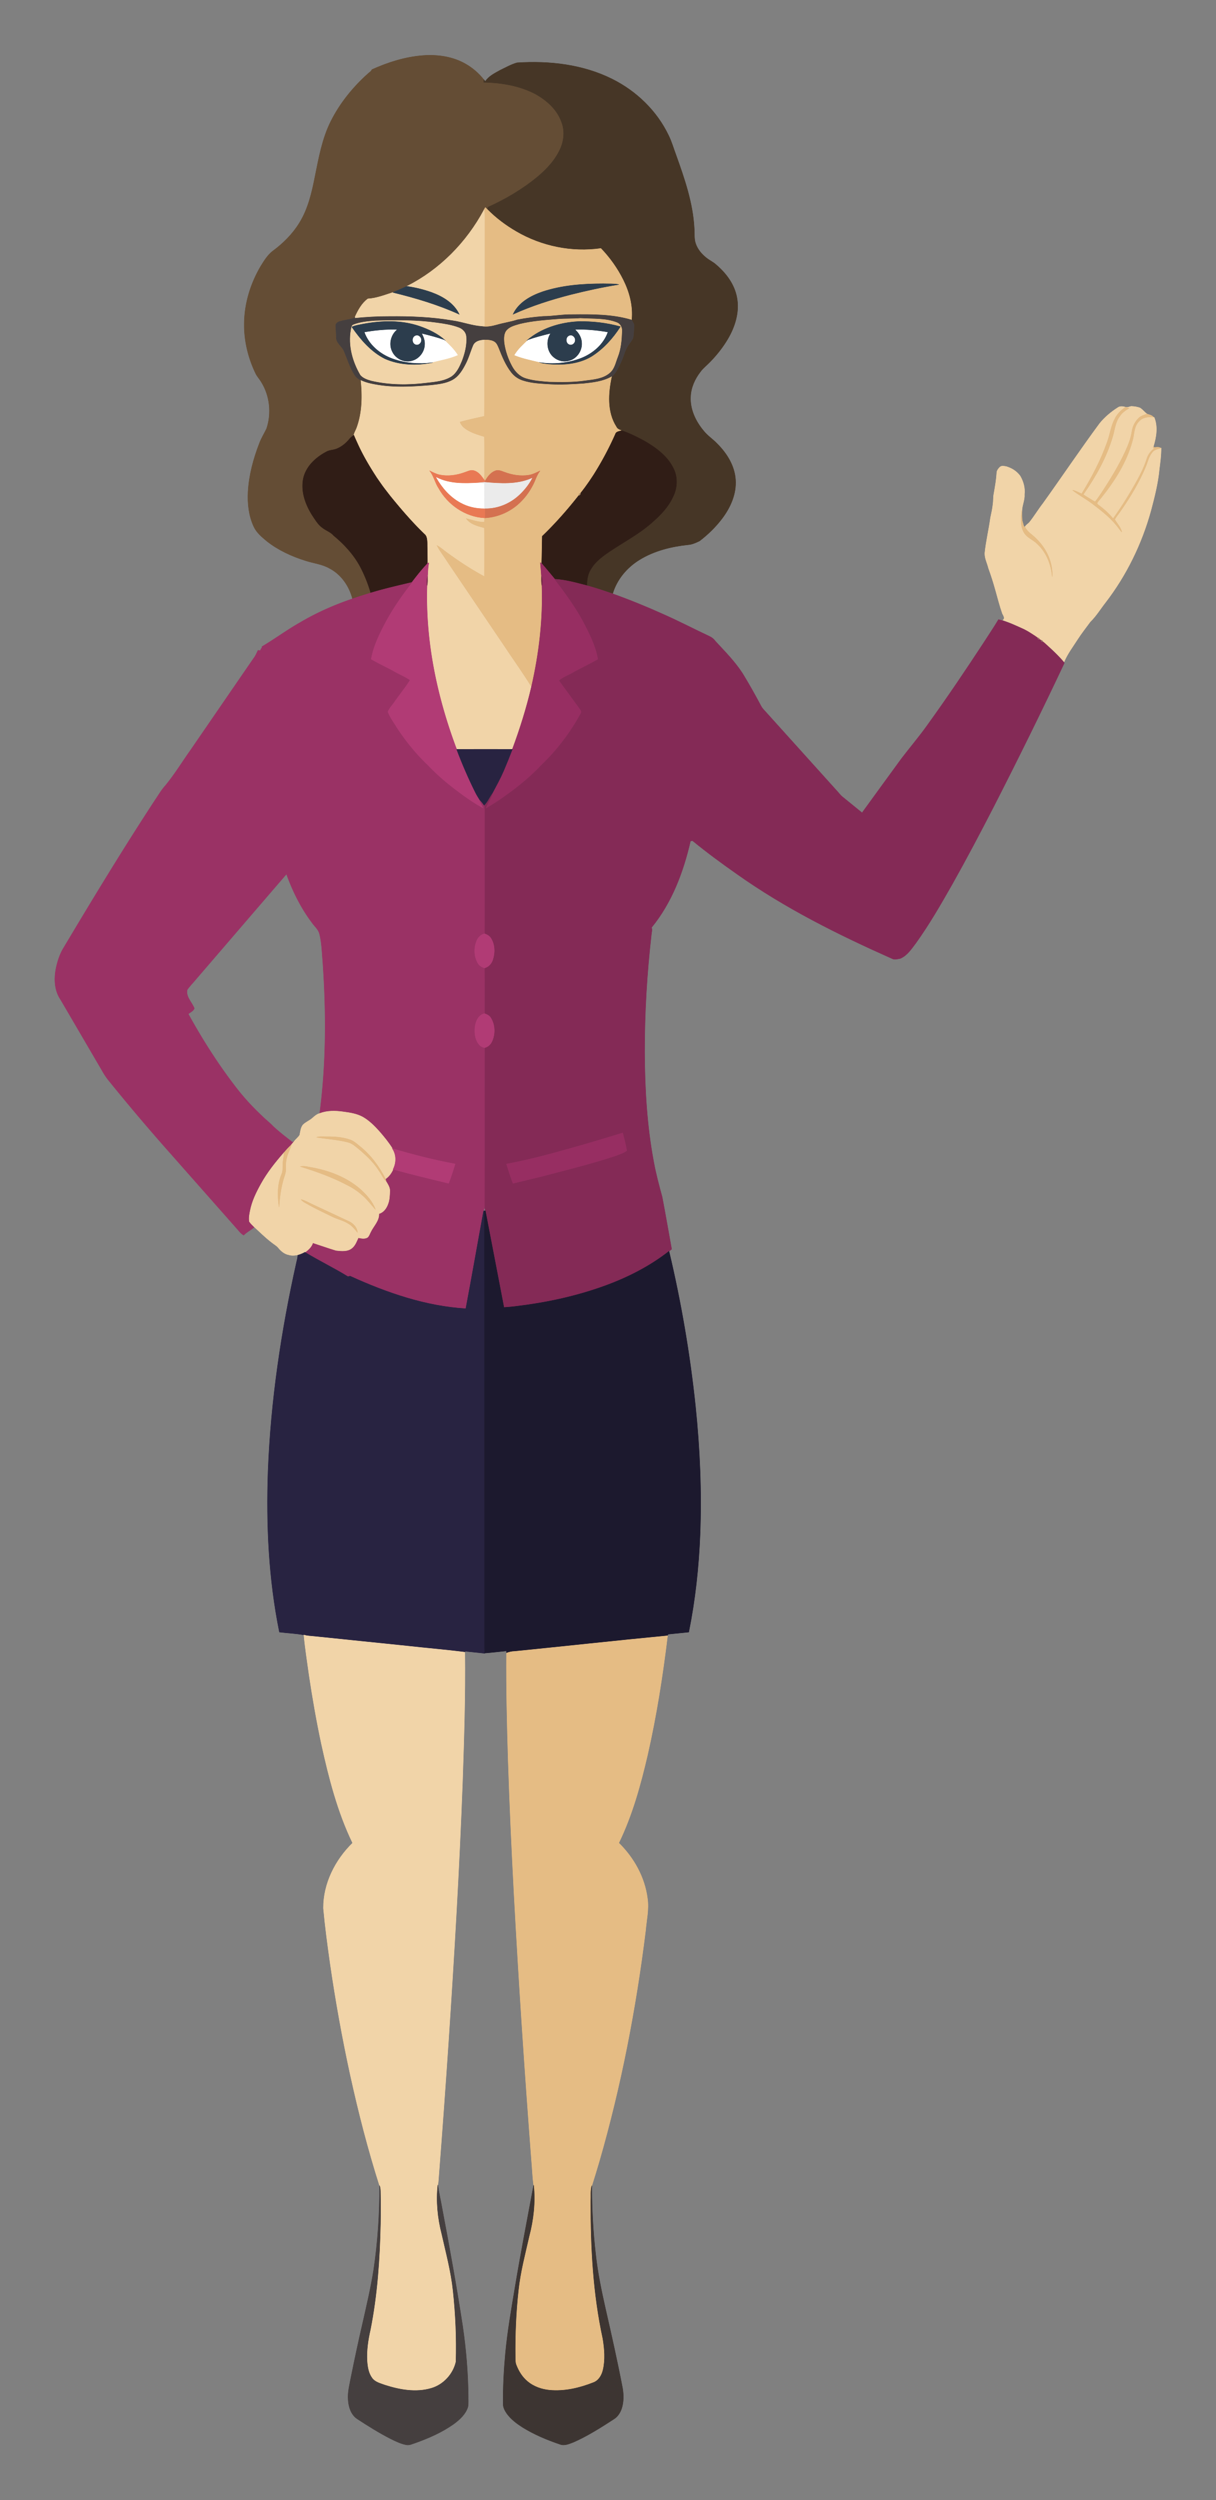 <svg xmlns="http://www.w3.org/2000/svg" viewBox="612.65 375.914 1494.257 3070.054"><rect x="612.65" y="375.914" width="1494.257" height="3070.054" fill="#808080" stroke="none"/><g stroke-width=".5"><path fill="#644D35" stroke="#644D35" d="M1069.71 461.33c19.99-8.99 41.29-15.7 63.24-17.29 17.68-1.25 36.09 1.4 51.64 10.3 8.73 4.91 16.46 11.6 22.63 19.5l-.08 3.1c21.81.54 44.02 4.16 63.5 14.42 13.73 7.67 26.44 18.86 31.89 34 4.17 10.29 3.36 22.08-.89 32.21-6.18 14.4-17.15 26.14-29.09 36.01-18.22 14.97-38.78 26.97-60.21 36.7-.22.71-.67 2.13-.89 2.83-.83-.8-1.66-1.6-2.46-2.39-.53.95-1.02 1.92-1.52 2.88-21.28 39.82-54.45 73.63-94.95 93.92-5.61 2.58-11.25 5.13-16.96 7.47-10.1 3.27-20.16 7.24-30.84 7.9-7.49 5.49-12.13 14.13-15.89 22.45-.87.68-1.69 1.53-2.8 1.77-5.39 1.45-11 1.99-16.34 3.61-2.2.83-4.69 2.64-4.51 5.27.19 4.69.72 9.37.7 14.07-.2 7 6.82 10.77 9.4 16.64 4.31 9.95 7.34 20.56 13.29 29.72 1.86 2.88 4.65 4.99 7.61 6.67 2 19.12 1.72 39-4.79 57.29-1.1 3.41-3.21 6.45-3.96 9.99-2.17 1.46-4.21 3.14-5.84 5.2-4.19 4.98-9.43 9.19-15.52 11.57-3.59 1.38-7.54 1.41-11.08 2.89-13.49 6.8-26.14 18.02-29.57 33.32-3.53 17.08 3.39 34.3 12.88 48.24 3.05 4.51 6.08 9.24 10.65 12.39 4.36 3.46 9.99 5.14 13.65 9.52 13.75 11.27 26.02 24.82 34.03 40.82 4.76 9.51 8.7 19.45 11.6 29.69-7.51 2.25-14.99 4.65-22.4 7.19-4.01-15.61-13.94-30.09-28.49-37.54-9.05-5.13-19.56-6.12-29.3-9.31-16.96-5.29-33.44-12.85-47.46-23.89-6.16-5.17-12.7-10.52-16.1-18-6.14-13.21-7.77-28.09-7.02-42.51 1.13-20.6 6.58-40.73 14.02-59.89 2.33-6.23 5.89-11.86 8.76-17.82 6.32-18.74 4.04-40.27-6.42-57.11-2.01-3.54-4.92-6.47-6.76-10.09-9.4-19.24-14.62-40.61-14.29-62.06.28-24.84 7.9-49.33 20.55-70.62 4.01-6.45 8.13-13.12 14.15-17.9 12.99-9.52 24.68-21.08 33.12-34.88 10.69-17.25 15.31-37.31 19.16-57 4.65-22.95 8.82-46.44 19.38-67.58 11.1-22.23 27.03-41.85 45.47-58.42 1.74-1.69 4.14-2.9 5.11-5.25z"/><path fill="#463626" stroke="#463626" d="M1247.93 452.99c39.77-2.62 81.04 2.04 117.04 20.06 29.64 14.75 54.79 39 69.15 68.97 3.83 7.65 6.11 15.93 9.12 23.91 10.46 29.12 20.79 58.88 22.47 90.03.58 6.34-.43 12.91 1.74 19.03 2.37 7.02 7.31 12.91 13.06 17.47 3.89 3.23 8.67 5.22 12.36 8.74 12.12 10.34 22.28 23.95 25.25 39.9 3.47 17.63-2.15 35.73-11.06 50.89-5.94 10.08-13.22 19.34-21.35 27.75-4.02 4.32-8.89 7.83-12.36 12.66-6.82 8.76-11.67 19.39-12.11 30.6-.84 15.44 6.21 30.23 15.93 41.83 4.84 6.18 11.57 10.42 16.92 16.1 11.84 11.81 21.34 27.1 22.4 44.16 1.2 17.41-6.35 34.15-16.69 47.75-7.86 10.35-17.28 19.48-27.58 27.36-4.46 2.12-9.1 4.3-14.09 4.63-20.82 2.23-41.8 7.41-59.76 18.52-15.4 9.45-27.79 24.2-32.91 41.67-10.44-3.56-20.9-7.11-31.55-10-.15-7.27 1.11-14.78 5.26-20.89 4.53-7.61 11.59-13.22 18.69-18.3 17.31-12.13 36.27-21.84 52.6-35.37 11.55-9.82 22.97-20.67 29.29-34.73 5.42-10.98 5.93-24.55.02-35.46-7.51-14.99-21.67-25.03-35.82-33.21-8.88-4.71-17.9-9.29-27.47-12.46-2.66-.77-5.4-1.9-6.62-4.58-11.65-18.23-10.07-41.19-5.71-61.45 6.04-4.96 8.83-12.44 12.11-19.28 3.01-6.45 4.32-13.69 8.53-19.55 1.94-3.01 4.38-5.74 5.82-9.05.79-4.51.81-9.12 1.23-13.67.43-3.15-1.6-5.75-3.2-8.21 1.73-17.01-2.77-34.05-10.34-49.19-7.05-14.17-16.35-27.21-27.3-38.63-35.8 5.13-73.06-2.53-104.22-20.79-12.87-7.47-24.88-16.49-35.33-27.09.22-.7.67-2.12.89-2.83 21.43-9.73 41.99-21.73 60.21-36.7 11.94-9.87 22.91-21.61 29.09-36.01 4.25-10.13 5.06-21.92.89-32.21-5.45-15.14-18.16-26.33-31.89-34-19.48-10.26-41.69-13.88-63.5-14.42l.08-3.1c.44.52 1.33 1.57 1.77 2.1 4.23-6.56 11.55-10.04 18.14-13.75 6.81-3.28 13.52-7.1 20.8-9.2z"/><path fill="#E5BC84" stroke="#E5BC84" d="M1208.99 630.72c.8.79 1.63 1.59 2.46 2.39 10.45 10.6 22.46 19.62 35.33 27.09 31.16 18.26 68.42 25.92 104.22 20.79 10.95 11.42 20.25 24.46 27.3 38.63 7.57 15.14 12.07 32.18 10.34 49.19-23.51-7.03-48.38-6.89-72.69-6.63-12.01-.25-23.86 2.2-35.86 2.23-10.64.8-21.28 2.15-31.74 4.22-8.27 2.7-16.92 3.85-25.25 6.3-5.96 1.64-12.17 2.95-18.34 1.81.79-.17 2.38-.52 3.17-.7.15-42.01.04-84.02.07-126.03-.08-5.47.41-10.98-.53-16.41.5-.96.99-1.93 1.52-2.88m70.07 103.52c-14.35 4.99-29.19 13.14-35.89 27.5 22.76-10.32 46.67-17.87 70.83-24.12 19.49-4.89 39.14-9.2 59-12.34-6.27-1.18-12.69-.74-19.03-.97-25.21.04-50.84 1.89-74.91 9.93z"/><path fill="#F1D4A8" stroke="#F1D4A8" d="M1207.47 633.6c.94 5.43.45 10.94.53 16.41-.03 42.01.08 84.02-.07 126.03-.79.18-2.38.53-3.17.7-12.18-.78-23.72-5.34-35.77-7.02-25.73-4.47-51.91-5.44-77.99-5.2-14.3-.04-28.6.76-42.82 2.24l.65-1.42c3.76-8.32 8.4-16.96 15.89-22.45 10.68-.66 20.74-4.63 30.84-7.9 27.75 6.81 55.3 14.95 81.36 26.8-6.47-13.64-20.25-21.81-33.93-26.82-9.86-3.51-20.1-6.01-30.47-7.45 40.5-20.29 73.67-54.1 94.95-93.92z"/><path fill="#2C3D4D" stroke="#2C3D4D" d="M1279.06 734.24c24.07-8.04 49.7-9.89 74.91-9.93 6.34.23 12.76-.21 19.03.97-19.86 3.14-39.51 7.45-59 12.34-24.16 6.25-48.07 13.8-70.83 24.12 6.7-14.36 21.54-22.51 35.89-27.5zM1095.56 734.99c5.71-2.34 11.35-4.89 16.96-7.47 10.37 1.44 20.61 3.94 30.47 7.45 13.68 5.01 27.46 13.18 33.93 26.82-26.06-11.85-53.61-19.99-81.36-26.8z"/><path fill="#453F3F" stroke="#453F3F" d="M1280.09 764.41c12-.03 23.85-2.48 35.86-2.23 24.31-.26 49.18-.4 72.69 6.63 1.6 2.46 3.63 5.06 3.2 8.21-.42 4.55-.44 9.16-1.23 13.67-1.44 3.31-3.88 6.04-5.82 9.05-4.21 5.86-5.52 13.1-8.53 19.55-3.28 6.84-6.07 14.32-12.11 19.28-10.48 5.91-22.63 7.27-34.37 8.51-13.58.94-27.2 1.73-40.8 1-11.45-.74-23.13-1.06-34.11-4.69-5.58-1.83-10.62-5.26-14.22-9.91-6.91-8.88-11.27-19.38-15.34-29.78-1.23-2.88-2.39-6.11-5.11-7.92-3.58-2.32-8.03-2.38-12.13-2.37-5.26.12-11.6 1.48-13.84 6.9-3.17 7.51-5.3 15.46-9.09 22.73-3.93 7.6-8.67 15.47-16.42 19.68-8.16 4.43-17.59 5.37-26.65 6.39-22.25 1.91-44.86 3.27-66.97-.66-6.47-1.09-12.97-2.53-18.92-5.36-2.96-1.68-5.75-3.79-7.61-6.67-5.95-9.16-8.98-19.77-13.29-29.72-2.58-5.87-9.6-9.64-9.4-16.64.02-4.7-.51-9.38-.7-14.07-.18-2.63 2.31-4.44 4.51-5.27 5.34-1.62 10.95-2.16 16.34-3.61 1.11-.24 1.93-1.09 2.8-1.77l-.65 1.42c14.22-1.48 28.52-2.28 42.82-2.24 26.08-.24 52.26.73 77.99 5.2 12.05 1.68 23.59 6.24 35.77 7.02 6.17 1.14 12.38-.17 18.34-1.81 8.33-2.45 16.98-3.6 25.25-6.3 10.46-2.07 21.1-3.42 31.74-4.22m18.48 3.48c-15.63 1.27-31.4 2.32-46.7 5.98-5.53 1.67-11.65 2.9-15.87 7.13-4.13 4.18-3.86 10.58-3.34 16 1.35 9.81 4.68 19.34 9.34 28.06 3.62 6.88 9.43 12.97 17.06 15.21 9.24 2.84 18.97 3.53 28.57 4.29 14.66.32 29.42.59 43.98-1.57 10.38-1.4 21.8-2.14 30.12-9.27 5.87-4.83 7.14-12.64 9.8-19.33 3.98-9.96 4.87-20.79 5.27-31.4.43-4.39-1.61-9.21-5.92-10.87-14.31-5.6-29.93-4.31-44.95-5.3-9.1.79-18.26.33-27.36 1.07m-225.05 2c-8.83.72-17.83 1.45-26.16 4.68-2.81.75-2.79 4.08-3.32 6.39-3.48 19.15 1.97 38.91 11.69 55.44 3.4 3.84 8.54 5.52 13.35 6.89 22.23 5.13 45.36 5.28 67.91 2.42 10.48-1.2 21.66-2.04 30.71-8.01 6.21-4.58 9.47-11.91 12.37-18.83 3.59-9.47 6.16-19.64 5.29-29.83-.42-4.94-4.28-8.91-8.75-10.62-8.54-3.32-17.66-4.69-26.68-5.95-25.29-3.66-50.93-3.31-76.41-2.58z"/><path fill="#E5BC84" stroke="#E5BC84" d="M1298.57 767.89c9.1-.74 18.26-.28 27.36-1.07 15.02.99 30.64-.3 44.95 5.3 4.31 1.66 6.35 6.48 5.92 10.87-.4 10.61-1.29 21.44-5.27 31.4-2.66 6.69-3.93 14.5-9.8 19.33-8.32 7.13-19.74 7.87-30.12 9.27-14.56 2.16-29.32 1.89-43.98 1.57-9.6-.76-19.33-1.45-28.57-4.29-7.63-2.24-13.44-8.33-17.06-15.21-4.66-8.72-7.99-18.25-9.34-28.06-.52-5.42-.79-11.82 3.34-16 4.22-4.23 10.34-5.46 15.87-7.13 15.3-3.66 31.07-4.71 46.7-5.98m-38.41 26.1l1.29-.35c-5.99 5.61-12.15 11.21-16.41 18.32 9.68 3.94 19.94 5.96 30.05 8.43 3.3 1.77 7.22 1.78 10.85 2.41 18.11 1.59 37.51.32 53.47-9.21 14.54-9.14 26.31-22.21 35.55-36.58-16.86-4.65-34.44-6.67-51.9-6.26-22.56 1.18-45.6 8.32-62.9 23.24z"/><path fill="#F1D4A8" stroke="#F1D4A8" d="M1073.52 769.89c25.48-.73 51.12-1.08 76.41 2.58 9.02 1.26 18.14 2.63 26.68 5.95 4.47 1.71 8.33 5.68 8.75 10.62.87 10.19-1.7 20.36-5.29 29.83-2.9 6.92-6.16 14.25-12.37 18.83-9.05 5.97-20.23 6.81-30.71 8.01-22.55 2.86-45.68 2.71-67.91-2.42-4.81-1.37-9.95-3.05-13.35-6.89-9.72-16.53-15.17-36.29-11.69-55.44.53-2.31.51-5.64 3.32-6.39 8.33-3.23 17.33-3.96 26.16-4.68m-14.03 3.8c-4.86 1.08-9.93 1.59-14.47 3.69 10.73 15.47 23.54 30.41 40.64 38.99 18.17 8.07 39.02 8.59 58.29 4.77-.22-.08-.66-.25-.88-.33 10.68-2.72 21.67-4.53 31.85-8.92-4.29-7.01-10.33-12.62-16.23-18.22l1.16.4c-9.05-8.3-20.43-13.7-31.95-17.68-22-7.45-45.82-6.83-68.41-2.7z"/><path fill="#2C3D4D" stroke="#2C3D4D" d="M1059.49 773.69c22.59-4.13 46.41-4.75 68.41 2.7 11.52 3.98 22.9 9.38 31.95 17.68l-1.16-.4c-8.83-3.17-17.93-5.46-27.02-7.73 2.05 4.03 3.61 8.44 3.29 13.04-.24 8.92-6.46 17.37-15.03 20-9.59 3.31-20.96-1.62-25.41-10.66-4.87-8.97-2.36-20.68 5.17-27.38-12.99-.4-25.98.94-38.78 3.07 5.59 15.22 19.07 26.41 34.03 31.88 15.29 5.58 32.03 6.99 48.13 4.92.22.08.66.25.88.33-19.27 3.82-40.12 3.3-58.29-4.77-17.1-8.58-29.91-23.52-40.64-38.99 4.54-2.1 9.61-2.61 14.47-3.69m63.75 14.67c-4.27 1.67-4.27 8.58-.02 10.27 3.11 1.44 6.64-1.39 6.76-4.6.53-3.56-3.21-7.26-6.74-5.67zM1260.16 793.99c17.3-14.92 40.34-22.06 62.9-23.24 17.46-.41 35.04 1.61 51.9 6.26-9.24 14.37-21.01 27.44-35.55 36.58-15.96 9.53-35.36 10.8-53.47 9.21-3.63-.63-7.55-.64-10.85-2.41 17.38 2.85 35.7 1.14 52.12-5.35 14.04-5.69 26.59-16.54 31.85-31.03-12.8-2.14-25.78-3.47-38.76-3.07 4.36 4.17 7.49 9.82 7.66 15.96.67 9.9-6.17 19.92-15.93 22.28-6.52 2.05-13.9.22-19.08-4.11-8.59-6.85-10.2-19.89-4.63-29.13-9.04 2.26-18.11 4.52-26.87 7.7l-1.29.35m52.1-5.64c-4.3 1.66-4.3 8.65.01 10.31 3.09 1.37 6.56-1.42 6.7-4.59.56-3.56-3.17-7.29-6.71-5.72z"/><path fill="#FFF" stroke="#FFF" d="M1060.91 784.01c12.8-2.13 25.79-3.47 38.78-3.07-7.53 6.7-10.04 18.41-5.17 27.38 4.45 9.04 15.82 13.97 25.41 10.66 8.57-2.63 14.79-11.08 15.03-20 .32-4.6-1.24-9.01-3.29-13.04 9.09 2.27 18.19 4.56 27.02 7.73 5.9 5.6 11.94 11.21 16.23 18.22-10.18 4.39-21.17 6.2-31.85 8.92-16.1 2.07-32.84.66-48.13-4.92-14.96-5.47-28.44-16.66-34.03-31.88zM1320.3 780.94c12.98-.4 25.96.93 38.76 3.07-5.26 14.49-17.81 25.34-31.85 31.03-16.42 6.49-34.74 8.2-52.12 5.35-10.11-2.47-20.37-4.49-30.05-8.43 4.26-7.11 10.42-12.71 16.41-18.32 8.76-3.18 17.83-5.44 26.87-7.7-5.57 9.24-3.96 22.28 4.63 29.13 5.18 4.33 12.56 6.16 19.08 4.11 9.76-2.36 16.6-12.38 15.93-22.28-.17-6.14-3.3-11.79-7.66-15.96z"/><path fill="#FFF" stroke="#FFF" d="M1123.24 788.36c3.53-1.59 7.27 2.11 6.74 5.67-.12 3.21-3.65 6.04-6.76 4.6-4.25-1.69-4.25-8.6.02-10.27zM1312.26 788.35c3.54-1.57 7.27 2.16 6.71 5.72-.14 3.17-3.61 5.96-6.7 4.59-4.31-1.66-4.31-8.65-.01-10.31z"/><path fill="#F1D4A8" stroke="#F1D4A8" d="M1194.23 800.31c2.24-5.42 8.58-6.78 13.84-6.9-.25 31.19.11 62.39-.16 93.58-9.98 2.32-20.04 4.33-29.89 7.13 1.88 5.67 7.21 9.02 12.27 11.59 5.56 2.87 11.62 4.55 17.59 6.38.33 14.63-.04 29.26.17 43.9.06 3.08-.17 6.17-.39 9.26-3.34-4.58-6.84-9.86-12.64-11.41-3.85-1.23-7.55.87-11.1 2.06-9.82 3.57-20.61 5.27-30.94 3.11-4.37-.94-8.36-3.01-12.32-4.98 5.14 6.29 6.53 14.59 11 21.31 11.33 20.42 32.85 35.29 56.44 36.51-.09 1.72-.16 3.45-.22 5.2-7.67.18-14.84-2.63-22.19-4.28 5.17 7.06 14.23 9.15 22.22 11.31.25 19.94.02 39.89.02 59.84-16.38-8.77-31.94-19.02-46.9-30.02-3.77-2.72-7.19-5.95-11.33-8.11 3.61 7.24 8.86 13.5 13.1 20.38 23.05 33.97 45.97 68.01 69 101.99 11.23 17.03 23.25 33.56 33.94 50.94-6.09 26.13-14.15 51.79-23.52 76.93-22.81-.05-45.61-.06-68.41.01-24.16-64.06-38.67-132.45-36.42-201.15 1.08-3.66.61-7.5.65-11.25.48-5.48.34-11.02 1.58-16.4-.8-.03-1.37.24-1.72.82-.06-6.69-.12-13.37-.26-20.05-.14-4.39.27-8.9-1.23-13.11-.31-.53-.93-1.6-1.24-2.13-15.35-14.64-29.2-30.75-42.58-47.17l-.16-.2c-2.29-2.92-4.55-5.85-6.81-8.78-.05-.06-.15-.2-.21-.27-.95-1.26-1.87-2.5-2.78-3.73l-.2-.28c-2.3-3.23-4.56-6.47-6.8-9.72l-.19-.3c-8.92-13.64-17.24-27.73-23.89-42.63a237.703 237.703 0 01-4.12-9.32c.75-3.54 2.86-6.58 3.96-9.99 6.51-18.29 6.79-38.17 4.79-57.29 5.95 2.83 12.45 4.27 18.92 5.36 22.11 3.93 44.72 2.57 66.97.66 9.06-1.02 18.49-1.96 26.65-6.39 7.75-4.21 12.49-12.08 16.42-19.68 3.79-7.27 5.92-15.22 9.09-22.73z"/><path fill="#E5BC84" stroke="#E5BC84" d="M1208.07 793.41c4.1-.01 8.55.05 12.13 2.37 2.72 1.81 3.88 5.04 5.11 7.92 4.07 10.4 8.43 20.9 15.34 29.78 3.6 4.65 8.64 8.08 14.22 9.91 10.98 3.63 22.66 3.95 34.11 4.69 13.6.73 27.22-.06 40.8-1 11.74-1.24 23.89-2.6 34.37-8.51-4.36 20.26-5.94 43.22 5.71 61.45 1.22 2.68 3.96 3.81 6.62 4.58-2.61 1.13-6.57 1.08-7.55 4.3-7.58 17.1-16.42 33.64-26.37 49.48-.03.06-.1.17-.14.23-.45.68-1.34 2.05-1.79 2.73-.05.08-.15.23-.21.31-1.26 1.9-2.53 3.81-3.82 5.7-.05.07-.15.21-.2.29-1.59 2.26-3.2 4.51-4.82 6.75-.04.05-.12.16-.16.21-1.78 2.41-3.58 4.79-5.47 7.11-1.53.13-2.19.95-1.95 2.48-13.88 17.66-28.78 34.6-44.99 50.17-.24 11.22-.39 22.44-.7 33.66-.42-.33-1.26-.99-1.68-1.31.48 5.64 1.01 11.27 1.35 16.93-.13 3.73-.27 7.5.58 11.17 1.47 41.78-3.5 83.59-12.82 124.29-10.69-17.38-22.71-33.91-33.94-50.94-23.03-33.98-45.95-68.02-69-101.99-4.24-6.88-9.49-13.14-13.1-20.38 4.14 2.16 7.56 5.39 11.33 8.11 14.96 11 30.52 21.25 46.9 30.02 0-19.95.23-39.9-.02-59.84-7.99-2.16-17.05-4.25-22.22-11.31 7.35 1.65 14.52 4.46 22.19 4.28.06-1.75.13-3.48.22-5.2l.88-.02c16.66-.98 32.75-8.58 44.33-20.56 5.55-5.65 10.18-12.18 13.84-19.2 3.27-5.89 4.79-12.65 9.08-17.96-4.4 2.14-8.84 4.44-13.72 5.25-10.15 1.62-20.56-.12-30.1-3.72-3.59-1.31-7.51-3.1-11.31-1.53-5.66 2.21-9.44 7.43-12.34 12.54-.28-.35-.83-1.05-1.1-1.4.22-3.09.45-6.18.39-9.26-.21-14.64.16-29.27-.17-43.9-5.97-1.83-12.03-3.51-17.59-6.38-5.06-2.57-10.39-5.92-12.27-11.59 9.85-2.8 19.91-4.81 29.89-7.13.27-31.19-.09-62.39.16-93.58z"/><path fill="#F1D4A8" stroke="#F1D4A8" d="M1986.37 876.36c2.68-1.9 6.3-1.4 9.3-.52-5.16 3.76-10.04 8.14-12.87 13.97-4.91 8.88-6.02 19.13-9.44 28.56-7.89 22.46-19.09 43.62-31.49 63.89-3.71-1.55-7.22-3.69-11.21-4.43 7.84 6.11 16.71 10.81 24.63 16.85 11.86 8.97 23.78 18.35 32.53 30.55 1.02 1.38 2.15 2.7 3.32 4.01-1.36-5.94-5.71-10.34-8.69-15.42 2.17-4.1 5.42-7.54 7.91-11.46 11.63-16.69 22.11-34.26 30.02-53.02 2.57-6.02 3.75-12.78 8.07-17.91 2.41-3.57 6.96-4.13 10.77-5.29l.23-.06c.08 8.68-1.15 17.33-2.22 25.94-1.63 17.27-5.93 34.19-10.37 50.94-11.24 40.71-30.09 79.4-55.9 112.86-6.18 7.87-11.37 16.58-18.6 23.57-5.24 7.17-10.78 14.1-15.58 21.59-5.77 9.05-12.37 17.62-16.55 27.59-7.34-8.54-15.53-16.34-24.37-23.31-.4-.31-1.2-.94-1.6-1.25-.41-1.27-1.25-1.95-2.53-2.03-.38-.22-1.15-.68-1.53-.91-.35-1.33-1.2-1.99-2.54-1.98-.51-.37-1.53-1.11-2.05-1.47-.07-.06-.22-.16-.29-.21-4.6-2.99-9.16-6.06-14.06-8.52-8.35-4.64-17.16-8.37-26.17-11.5 3.04-2.39.59-5.5-.64-8.02-3.4-9.61-5.83-19.52-8.62-29.3-2.5-8.95-5.3-17.81-8.5-26.53-1.46-6.2-4.77-12.05-4.5-18.56 1.52-14.6 5-28.89 6.98-43.41 1.2-5.46 2.41-10.93 3-16.5.68-4.32.26-8.74 1.16-13.03 1.57-8.83 3.11-17.7 3.63-26.66.48-2.36 2.17-4.3 3.84-5.96 2.13-1.92 5.11-1.02 7.63-.66 1.03.3 2.06.65 3.09 1.07 5.6 2.1 10.67 5.79 14.15 10.69 3.91 6.74 6.08 14.6 5.17 22.42.49 6.86-2.82 13.16-3.06 19.94-1.18 9-2.26 19 2.68 27.13 3.74 6.31 11.19 8.61 16.14 13.72 11.28 10.3 17.08 25.27 18.39 40.28.85-17.34-7-34.39-19.37-46.3-4.55-5.08-11.22-8.24-14.08-14.73 1.06-2.44 3.62-3.64 5.36-5.54 6.02-7.51 10.94-15.8 16.85-23.39 23.37-32.59 45.74-65.89 69.56-98.14 6.25-7.76 14.04-14.19 22.42-19.55z"/><path fill="#F1D4A8" stroke="#F1D4A8" d="M1996.1 875.99c2.31.52 4.46-.73 6.7-1.14 3.76.18 7.61.68 11.12 2.15 2.92 2.13 5.22 5.02 8.12 7.22-3.64 1.42-7.66 2.43-10.43 5.36-4.48 4.47-7.31 10.51-8.14 16.77-1.31 8.41-4.54 16.36-8.08 24.04-8.19 17.77-18.5 34.46-29.19 50.8-2.55 3.48-4.78 7.22-7.56 10.52-1.18.36-2.16-.78-3.14-1.18-3.9-2.49-7.94-4.74-11.77-7.32 15.36-21.85 28.65-45.49 36.23-71.22 2.58-8.5 3.11-18.01 8.83-25.22 2.74-4.2 6.94-7.03 11.16-9.57-1.32-.42-2.59-.81-3.85-1.21z"/><path fill="#E5BC84" stroke="#E5BC84" d="M1995.67 875.84l.43.15c1.26.4 2.53.79 3.85 1.21-4.22 2.54-8.42 5.37-11.16 9.57-5.72 7.21-6.25 16.72-8.83 25.22-7.58 25.73-20.87 49.37-36.23 71.22 3.83 2.58 7.87 4.83 11.77 7.32.98.4 1.96 1.54 3.14 1.18 2.78-3.3 5.01-7.04 7.56-10.52 10.69-16.34 21-33.03 29.19-50.8 3.54-7.68 6.77-15.63 8.08-24.04.83-6.26 3.66-12.3 8.14-16.77 2.77-2.93 6.79-3.94 10.43-5.36 2.94.99 6.4 1.6 8.36 4.3-6.27-.55-13.36.05-17.78 5.09-6.45 6.37-5.47 16.02-7.99 24.06-7.13 26.07-21.89 49.36-38.75 70.2-1.52 2.02-3.61 3.71-4.57 6.08.33 1.09 1.58 1.57 2.41 2.35 6.12 4.58 11.82 9.77 16.72 15.66 10.64-14.85 20.28-30.44 29.14-46.44 4.75-8.61 9.03-17.53 11.99-26.92 1.48-4.7 4.56-8.7 8.33-11.8-.4-.89-.75-1.78-1.07-2.65l.64.3c.5.23 1.51.7 2.02.93 2.57-.4 5.36-.63 7.73.76-3.81 1.16-8.36 1.72-10.77 5.29-4.32 5.13-5.5 11.89-8.07 17.91-7.91 18.76-18.39 36.33-30.02 53.02-2.49 3.92-5.74 7.36-7.91 11.46 2.98 5.08 7.33 9.48 8.69 15.42-1.17-1.31-2.3-2.63-3.32-4.01-8.75-12.2-20.67-21.58-32.53-30.55-7.92-6.04-16.79-10.74-24.63-16.85 3.99.74 7.5 2.88 11.21 4.43 12.4-20.27 23.6-41.43 31.49-63.89 3.42-9.43 4.53-19.68 9.44-28.56 2.83-5.83 7.71-10.21 12.87-13.97z"/><path fill="#F1D4A8" stroke="#F1D4A8" d="M2012.62 893.61c4.42-5.04 11.51-5.64 17.78-5.09l.56.01c4.71 11.49 2.46 24.38-1.06 35.88l-.43.04-.64-.3c.32.87.67 1.76 1.07 2.65-3.77 3.1-6.85 7.1-8.33 11.8-2.96 9.39-7.24 18.31-11.99 26.92-8.86 16-18.5 31.59-29.14 46.44-4.9-5.89-10.6-11.08-16.72-15.66-.83-.78-2.08-1.26-2.41-2.35.96-2.37 3.05-4.06 4.57-6.08 16.86-20.84 31.62-44.13 38.75-70.2 2.52-8.04 1.54-17.69 7.99-24.06z"/><path fill="#301D16" stroke="#301D16" d="M1368.93 908.9c.98-3.22 4.94-3.17 7.55-4.3 9.57 3.17 18.59 7.75 27.47 12.46 14.15 8.18 28.31 18.22 35.82 33.21 5.91 10.91 5.4 24.48-.02 35.46-6.32 14.06-17.74 24.91-29.29 34.73-16.33 13.53-35.29 23.24-52.6 35.37-7.1 5.08-14.16 10.69-18.69 18.3-4.15 6.11-5.41 13.62-5.26 20.89-12.99-3.34-26.06-7.1-39.5-7.89-5.37-6.37-10.59-12.87-16.1-19.11.31-11.22.46-22.44.7-33.66 16.21-15.57 31.11-32.51 44.99-50.17 1.22-.37 1.87-1.19 1.95-2.48 1.89-2.32 3.69-4.7 5.47-7.11.04-.05.12-.16.16-.21 1.62-2.24 3.23-4.49 4.82-6.75.05-.08.15-.22.2-.29 1.29-1.89 2.56-3.8 3.82-5.7.06-.08.16-.23.21-.31.45-.68 1.34-2.05 1.79-2.73.04-.06.11-.17.14-.23 9.95-15.84 18.79-32.38 26.37-49.48zM1041.59 915.57c1.63-2.06 3.67-3.74 5.84-5.2a237.703 237.703 0 004.12 9.32c6.65 14.9 14.97 28.99 23.89 42.63l.19.3c2.24 3.25 4.5 6.49 6.8 9.72l.2.28c.91 1.23 1.83 2.47 2.78 3.73.06.07.16.21.21.27 2.26 2.93 4.52 5.86 6.81 8.78l.16.2c13.38 16.42 27.23 32.53 42.58 47.17.31.53.93 1.6 1.24 2.13 1.5 4.21 1.09 8.72 1.23 13.11.14 6.68.2 13.36.26 20.05-6.83 7.19-13.05 15.08-19.09 22.99-16.93 4.03-33.92 7.88-50.58 12.96-2.9-10.24-6.84-20.18-11.6-29.69-8.01-16-20.28-29.55-34.03-40.82-3.66-4.38-9.29-6.06-13.65-9.52-4.57-3.15-7.6-7.88-10.65-12.39-9.49-13.94-16.41-31.16-12.88-48.24 3.43-15.3 16.08-26.52 29.57-33.32 3.54-1.48 7.49-1.51 11.08-2.89 6.09-2.38 11.33-6.59 15.52-11.57z"/><path opacity=".83" fill="#9D866A" stroke="#9D866A" d="M1051.39 919.35a11.051 11.051 0 010 0z"/><path fill="#E97954" stroke="#E97954" d="M1140.66 954.03c3.96 1.97 7.95 4.04 12.32 4.98 10.33 2.16 21.12.46 30.94-3.11 3.55-1.19 7.25-3.29 11.1-2.06 5.8 1.55 9.3 6.83 12.64 11.41.27.35.82 1.05 1.1 1.4-.21.37-.63 1.11-.83 1.48-2.38.15-4.71.5-7.05.74-17.37 1.07-35.97 1.6-51.87-6.58 7.1 12.6 17.08 23.9 29.93 30.82 8.87 4.85 19.02 7.05 29.1 6.94l.9-.01c-.02 3.93-.01 7.86.04 11.79l-.88.02c-23.59-1.22-45.11-16.09-56.44-36.51-4.47-6.72-5.86-15.02-11-21.31z"/><path fill="#D47150" stroke="#D47150" d="M1208.76 966.65c2.9-5.11 6.68-10.33 12.34-12.54 3.8-1.57 7.72.22 11.31 1.53 9.54 3.6 19.95 5.34 30.1 3.72 4.88-.81 9.32-3.11 13.72-5.25-4.29 5.31-5.81 12.07-9.08 17.96-3.66 7.02-8.29 13.55-13.84 19.2-11.58 11.98-27.67 19.58-44.33 20.56-.05-3.93-.06-7.86-.04-11.79 15.62.23 30.88-6.3 42.09-17.06 6.02-5.74 11.31-12.32 15.18-19.7-18.28 8.07-38.89 6.59-58.28 4.85.2-.37.62-1.11.83-1.48z"/><path opacity=".8" fill="#826849" stroke="#826849" d="M1342.42 958.61a2.859 2.859 0 000 0z"/><path opacity=".83" fill="#947754" stroke="#947754" d="M1340.42 961.65a5.76 5.76 0 000 0z"/><path opacity=".77" fill="#73604C" stroke="#73604C" d="M1075.44 962.32l.19.3-.19-.3z"/><path fill="#FFF" stroke="#FFF" d="M1149.01 962.29c15.9 8.18 34.5 7.65 51.87 6.58 2.34-.04 4.7.04 7.06.1.13 10.35-.04 20.72.1 31.08-10.08.11-20.23-2.09-29.1-6.94-12.85-6.92-22.83-18.22-29.93-30.82z"/><path fill="#EBEBEB" stroke="#EBEBEB" d="M1207.93 968.13c19.39 1.74 40 3.22 58.28-4.85-3.87 7.38-9.16 13.96-15.18 19.7-11.21 10.76-26.47 17.29-42.09 17.06l-.9.01c-.14-10.36.03-20.73-.1-31.08-2.36-.06-4.72-.14-7.06-.1 2.34-.24 4.67-.59 7.05-.74z"/><path opacity=".8" fill="#846A4B" stroke="#846A4B" d="M1336.4 967.64a7.285 7.285 0 000 0z"/><path opacity=".77" fill="#73604C" stroke="#73604C" d="M1082.43 972.34l.2.28-.2-.28z"/><path opacity=".8" fill="#856A4B" stroke="#856A4B" d="M1331.42 974.6c.04-.05.12-.16.16-.21-.04.05-.12.16-.16.21z"/><path opacity=".78" fill="#7F6C55" stroke="#7F6C55" d="M1085.41 976.35c.06.07.16.21.21.27-.05-.06-.15-.2-.21-.27z"/><path opacity=".89" fill="#B08F65" stroke="#B08F65" d="M1324 984.19c-.24-1.53.42-2.35 1.95-2.48-.08 1.29-.73 2.11-1.95 2.48z"/><path opacity=".79" fill="#87725B" stroke="#87725B" d="M1092.43 985.4l.16.2-.16-.2z"/><path fill="#E5BC84" stroke="#E5BC84" d="M1871.1 1030.01c-4.94-8.13-3.86-18.13-2.68-27.13-.13 4.06-.07 8.13.31 12.18.64 2.4 1.38 4.79 2.04 7.21.35.18 1.06.54 1.41.71 2.86 6.49 9.53 9.65 14.08 14.73 12.37 11.91 20.22 28.96 19.37 46.3-1.31-15.01-7.11-29.98-18.39-40.28-4.95-5.11-12.4-7.41-16.14-13.72z"/><path opacity=".79" fill="#402F25" stroke="#402F25" d="M1135.17 1032.77c.31.53.93 1.6 1.24 2.13-.31-.53-.93-1.6-1.24-2.13z"/><path fill="#B13B75" stroke="#B13B75" d="M1137.9 1068.06c.35-.58.92-.85 1.72-.82-1.24 5.38-1.1 10.92-1.58 16.4-1.11 3.66-1.43 7.47-.65 11.25-2.25 68.7 12.26 137.09 36.42 201.15 6.89 18.26 14.67 36.19 23.4 53.65 1.41 2.77 3.09 5.4 4.74 8.05 1.22 3.99 3.45 7.55 5.16 11.34-15.44-8.36-29.64-18.93-43.38-29.85a279.49 279.49 0 01-25.55-23.47c-14.57-13.91-27.37-29.65-38.37-46.52-3.81-6.29-8.36-12.31-10.94-19.22 1.63-4.57 5.28-8.12 7.96-12.12 6.28-8.98 13.23-17.49 19.15-26.71-6.49-4.49-13.93-7.28-20.64-11.39-9.03-4.75-18.24-9.15-27.09-14.23 2.8-16.2 10.17-31.12 17.76-45.54 9.36-17.31 20.62-33.55 32.8-48.98 6.04-7.91 12.26-15.8 19.09-22.99z"/><path fill="#972E62" stroke="#972E62" d="M1276.63 1066.71c.42.32 1.26.98 1.68 1.31 5.51 6.24 10.73 12.74 16.1 19.11 12.58 16.49 24.92 33.26 34.85 51.52 7.78 14.9 15.68 30.17 18.47 46.93-9.45 5.44-19.32 10.06-28.9 15.25-6.14 3.85-13.23 6.08-18.87 10.72 8.39 11.73 17.09 23.24 25.5 34.95 1.36 1.68 2.22 3.92.84 5.9-12.78 23.16-28.92 44.55-48.04 62.87-12.99 13.81-27.67 25.93-43.08 36.94-8.39 6.16-17.14 11.86-26.19 16.98 2.52-6.74 7.22-12.53 8.85-19.61 4.72-8.89 9.61-17.72 13.62-26.97 3.74-8.8 7.35-17.65 10.76-26.58 9.37-25.14 17.43-50.8 23.52-76.93 9.32-40.7 14.29-82.51 12.82-124.29.8-3.74.67-7.56-.58-11.17-.34-5.66-.87-11.29-1.35-16.93z"/><path opacity=".98" fill="#813052" stroke="#813052" d="M1137.39 1094.89c-.78-3.78-.46-7.59.65-11.25-.04 3.75.43 7.59-.65 11.25z"/><path opacity=".97" fill="#712746" stroke="#712746" d="M1277.98 1083.64c1.25 3.61 1.38 7.43.58 11.17-.85-3.67-.71-7.44-.58-11.17z"/><path fill="#842A56" stroke="#842A56" d="M1294.41 1087.13c13.44.79 26.51 4.55 39.5 7.89 10.65 2.89 21.11 6.44 31.55 10 21.33 7.62 42.31 16.19 62.94 25.52 18.99 8.37 37.38 18.02 56.18 26.81 2.9 1.28 5.32 3.4 7.19 5.97 11.71 12.68 24.03 25.03 33.41 39.62 8.02 13.12 15.55 26.54 22.77 40.11 1.43 2.78 3.76 4.92 5.82 7.25 29.55 32.76 59.09 65.53 88.63 98.29 1.72 1.94 3.28 4.07 5.35 5.69 8.12 6.52 16.14 13.16 24.24 19.7 16.18-22.13 32.16-44.42 48.4-66.5 10.4-13.6 21.52-26.64 31.48-40.58 24.31-33.67 47.54-68.09 70.29-102.82 5.84-9.13 11.97-18.08 17.49-27.4 11.01 2.73 21.3 7.6 31.61 12.21 4.9 2.46 9.46 5.53 14.06 8.52.07.05.22.15.29.21.52.36 1.54 1.1 2.05 1.47.21 1.43 1.05 2.09 2.54 1.98.38.23 1.15.69 1.53.91.14 1.51.99 2.18 2.53 2.03.4.31 1.2.94 1.6 1.25 8.61 7.83 17.18 15.75 24.69 24.68-28.01 59.4-57.06 118.3-86.98 176.75-16.44 31.94-33.22 63.72-50.82 95.04-14.02 24.61-28.16 49.24-44.7 72.27-5.43 7.06-10.55 15.22-19.08 18.84-3.26.55-6.96 1.84-10.05.18-66.27-29.46-131.66-61.97-190.95-104.06-18.55-13-36.83-26.41-54.34-40.77-.86.13-1.7.28-2.52.44-8.71 38.01-22.91 75.78-47.87 106.22 1.22 2.94-.08 6.08-.23 9.11-5.49 47.81-8.31 95.94-8.25 144.07.2 44.83 2.8 89.83 11.06 133.96 2.66 14.83 6.59 29.37 10.55 43.9 4.08 21.24 7.72 42.57 11.6 63.86-1.08.86-2.13 1.76-3.21 2.63-24.06 18.85-51.69 32.74-80.39 43.03-34.97 12.58-71.56 20.3-108.42 24.69-4.68.57-9.38 1.01-14.08 1.29-7.7-39.52-15.11-79.11-22.8-118.63-.38-1.74-.79-3.41-1.12-5.12.12-65.08 0-130.15.06-195.23 3.98-.91 7.25-3.72 8.97-7.38 4.34-9 4.12-20.34-1.09-28.92-1.64-3.02-4.8-4.5-7.88-5.57-.07-18.67.1-37.34-.06-56.01 4.8-1.27 8.46-5.03 10.02-9.68 3.04-8.61 2.88-18.87-2.06-26.74-1.73-2.97-4.84-4.54-7.93-5.67.07-50.79 0-101.58.02-152.37-.1-1.83-.23-3.63-.48-5.41 4.45-4.28 6.58-10.25 10.32-15.08-1.63 7.08-6.33 12.87-8.85 19.61 9.05-5.12 17.8-10.82 26.19-16.98 15.41-11.01 30.09-23.13 43.08-36.94 19.12-18.32 35.26-39.71 48.04-62.87 1.38-1.98.52-4.22-.84-5.9-8.41-11.71-17.11-23.22-25.5-34.95 5.64-4.64 12.73-6.87 18.87-10.72 9.58-5.19 19.45-9.81 28.9-15.25-2.79-16.76-10.69-32.03-18.47-46.93-9.93-18.26-22.27-35.03-34.85-51.52m14.68 700.15c-24.42 6.98-49.06 13.33-74.02 17.98 2.48 7.95 4.97 15.92 7.99 23.69 11.51-2.91 23.1-5.5 34.63-8.37 30.33-8 60.87-15.42 90.68-25.23 4.85-2.01 10.18-3.34 14.4-6.58-1.18-7.32-3.17-14.5-4.95-21.67-22.86 6.87-45.67 13.97-68.73 20.18z"/><path fill="#9A3265" stroke="#9A3265" d="M1068.23 1104.01c16.66-5.08 33.65-8.93 50.58-12.96-12.18 15.43-23.44 31.67-32.8 48.98-7.59 14.42-14.96 29.34-17.76 45.54 8.85 5.08 18.06 9.48 27.09 14.23 6.71 4.11 14.15 6.9 20.64 11.39-5.92 9.22-12.87 17.73-19.15 26.71-2.68 4-6.33 7.55-7.96 12.12 2.58 6.91 7.13 12.93 10.94 19.22 11 16.87 23.8 32.61 38.37 46.52 8.02 8.35 16.56 16.18 25.55 23.47 13.74 10.92 27.94 21.49 43.38 29.85-1.71-3.79-3.94-7.35-5.16-11.34 1.98 2.19 3.97 4.4 5.57 6.92.25 1.78.38 3.58.48 5.41-.02 50.79.05 101.58-.02 152.37-5.04 1.36-8.7 5.46-10.15 10.4-3.06 8.42-2.38 18.31 2.24 26.04 1.66 2.99 4.84 4.44 7.88 5.65.16 18.67-.01 37.34.06 56.01-7.57 1.74-10.84 9.65-11.71 16.62-.84 7.37.23 15.58 5.17 21.43 1.6 2.07 4.09 3.08 6.54 3.82-.06 65.08.06 130.15-.06 195.23-.33 1.73-.67 3.47-1.01 5.24-7.38 39.98-14.3 80.05-21.87 120-49.62-2.99-97.29-19.54-142.21-39.98-.9.19-1.78.41-2.65.65-17.25-10.63-35.54-19.41-52.84-29.94 4.15-2.96 8.14-6.59 9.7-11.61 9.5 3.04 18.89 6.44 28.44 9.32 6.75.76 14.97 1.72 20.3-3.47 3.57-3.21 5.1-7.9 7.16-12.09 3.67.74 7.91 1.7 11.3-.46 1.93-1.66 2.58-4.27 3.75-6.42 3.51-7.53 10.63-13.74 10.26-22.68 5.76-1.52 9.43-6.94 11.25-12.3 1.76-4.78 1.95-9.92 2.1-14.95.46-4.72-2.45-8.74-4.7-12.6-.15-.71-.43-2.12-.58-2.83 4.28-2.85 7.27-7.18 9.38-11.79 22.61 6.21 45.41 11.72 68.22 17.21 2.94-7.82 5.53-15.77 7.94-23.76-26.02-4.84-51.7-11.36-77.05-18.91-4.67-7.5-10.28-14.35-16.08-21-6.04-6.69-12.5-13.23-20.39-17.73-7.46-4.1-16.02-5.31-24.33-6.43-9.5-1.35-19.45-1.48-28.53 2.01 8.16-61.97 8.1-124.79 3.73-187.06-.98-11.02-1.21-22.18-3.88-32.96-1.24-5.75-6.08-9.55-9.28-14.18-13.63-18.05-23.76-38.54-31.4-59.77-37.13 43.04-74.16 86.17-111.25 129.24-3.5 4.29-7.48 8.2-10.67 12.74-2.06 8.85 5.71 15.32 8.63 22.92-1.09 3.39-4.85 4.78-7.39 6.94 17.11 31.01 36.14 61.04 57.76 89.12 10.04 13.18 21.31 25.39 33.42 36.7 4.22 4.16 8.97 7.76 13.02 12.1 7.58 7.03 15.77 13.34 23.96 19.66.52-.33 1.57-1.01 2.1-1.34-1.13 1.44-2.25 2.91-3.49 4.27-3.25 3.14-6.33 6.45-9.25 9.91-10.38 11.9-20.3 24.3-27.97 38.16-5.71 10.27-11.01 21-13.33 32.61-.91 4.49-1.91 9.14-1.11 13.75 1.69 2.48 3.97 4.51 6.1 6.64-4.12 3.65-9.16 6.08-13.1 10.01-3.35-1.77-5.54-4.9-8.01-7.63-27.5-31.17-55.06-62.27-82.55-93.43a2511.617 2511.617 0 01-74.33-87.64c-3.45-4.08-6.42-8.53-9.01-13.19-17.1-29.24-34.19-58.48-51.3-87.71-7.74-11.48-7.99-26.28-5.13-39.39 1.93-8.54 4.74-16.98 9.44-24.43 36.48-61.12 73.45-121.98 112.48-181.51 3.93-5.72 7.39-11.79 12.07-16.94 11.42-13.82 20.75-29.17 31.12-43.76 25.95-37.73 51.85-75.5 77.82-113.21 2.19-2.82 3.42-6.19 5.04-9.33l3.01.44c.1-1.32.63-2.37 1.6-3.17.09-.46.26-1.39.35-1.85 15.86-9.36 30.68-20.43 46.75-29.49 20.33-12.01 42.02-21.56 64.37-29.14 7.41-2.54 14.89-4.94 22.4-7.19z"/><path opacity=".77" fill="#B39275" stroke="#B39275" d="M1885.32 1157.41c.07.05.22.15.29.21-.07-.06-.22-.16-.29-.21z"/><path opacity=".82" fill="#9C6865" stroke="#9C6865" d="M1887.66 1159.09c1.34-.01 2.19.65 2.54 1.98-1.49.11-2.33-.55-2.54-1.98z"/><path opacity=".77" fill="#936260" stroke="#936260" d="M1891.73 1161.98c1.28.08 2.12.76 2.53 2.03-1.54.15-2.39-.52-2.53-2.03z"/><path fill="#282341" stroke="#282341" d="M1173.81 1296.04c22.8-.07 45.6-.06 68.41-.01-3.41 8.93-7.02 17.78-10.76 26.58-4.01 9.25-8.9 18.08-13.62 26.97-3.74 4.83-5.87 10.8-10.32 15.08-1.6-2.52-3.59-4.73-5.57-6.92-1.65-2.65-3.33-5.28-4.74-8.05-8.73-17.46-16.51-35.39-23.4-53.65z"/><path fill="#B13B75" stroke="#B13B75" d="M1197.83 1532.84c1.45-4.94 5.11-9.04 10.15-10.4 3.09 1.13 6.2 2.7 7.93 5.67 4.94 7.87 5.1 18.13 2.06 26.74-1.56 4.65-5.22 8.41-10.02 9.68-3.04-1.21-6.22-2.66-7.88-5.65-4.62-7.73-5.3-17.62-2.24-26.04zM1196.3 1637.16c.87-6.97 4.14-14.88 11.71-16.62 3.08 1.07 6.24 2.55 7.88 5.57 5.21 8.58 5.43 19.92 1.09 28.92-1.72 3.66-4.99 6.47-8.97 7.38-2.45-.74-4.94-1.75-6.54-3.82-4.94-5.85-6.01-14.06-5.17-21.43z"/><path fill="#F1D4A8" stroke="#F1D4A8" d="M1005.51 1743.12c9.08-3.49 19.03-3.36 28.53-2.01 8.31 1.12 16.87 2.33 24.33 6.43 7.89 4.5 14.35 11.04 20.39 17.73 5.8 6.65 11.41 13.5 16.08 21 5.1 7.56 5.01 17.48.89 25.46-2.11 4.61-5.1 8.94-9.38 11.79-7.88-15.48-18.5-29.89-32.28-40.63-3.51-2.94-7.05-6.06-11.47-7.51-9.16-3.15-18.97-3.8-28.59-3.71-4.14.06-8.41-.58-12.37.74 12.64 2.07 25.53 2.85 38.01 5.94 6.36 1.38 10.94 6.3 15.91 10.13 8.51 7.45 16.8 15.42 22.84 25.07 3.07 4.12 4.93 9.06 8.53 12.8 2.25 3.86 5.16 7.88 4.7 12.6-.15 5.03-.34 10.17-2.1 14.95-1.82 5.36-5.49 10.78-11.25 12.3.37 8.94-6.75 15.15-10.26 22.68-1.17 2.15-1.82 4.76-3.75 6.42-3.39 2.16-7.63 1.2-11.3.46-2.06 4.19-3.59 8.88-7.16 12.09-5.33 5.19-13.55 4.23-20.3 3.47-9.55-2.88-18.94-6.28-28.44-9.32-1.56 5.02-5.55 8.65-9.7 11.61-1.72.96-3.51 1.82-5.36 2.51-4.76.95-9.72 2.18-14.51.61-5.25-.98-9.45-4.56-12.74-8.56-2.25-2.83-5.56-4.45-8.28-6.73-7.56-5.74-14.29-12.47-21.27-18.87-2.13-2.13-4.41-4.16-6.1-6.64-.8-4.61.2-9.26 1.11-13.75 2.32-11.61 7.62-22.34 13.33-32.61 7.67-13.86 17.59-26.26 27.97-38.16.3 4.56-1.23 8.97-1.28 13.54-.28 4.25.34 8.74-1.49 12.75-5.49 12.65-5.07 26.9-3.2 40.3.72-10.67 1.92-21.35 4.81-31.67 1.08-5.15 3.85-10 3.43-15.39-.26-4.92.1-9.89 1.55-14.61 1.32-5.13 3.97-9.76 5.43-14.83 1.24-1.36 2.36-2.83 3.49-4.27 2.09-2.62 4.82-4.7 6.64-7.52.97-4.3 1.22-9.09 4.12-12.64 3.44-3.39 8.12-5.1 11.7-8.32 2.6-2.34 5.32-4.71 8.79-5.63m-23.62 65.24c19.31 5.98 38.48 12.81 56.43 22.19 6.33 3.06 12.33 6.8 17.68 11.38 6.87 5.49 12.21 12.52 17.97 19.1-3.62-10.02-11.11-18.13-18.9-25.15-16.54-14.26-37.54-22.31-58.8-26.26-4.72-.59-9.83-2.47-14.38-1.26m.82 40.47c1.6 2.34 4.19 3.58 6.6 4.92 10.04 5.83 20.6 10.66 31 15.79 6.61 3.39 14.08 4.78 20.37 8.82 4.59 2.59 7.9 6.75 11.16 10.79-.26-5.54-4.6-10.23-9.2-12.85-15.01-6.91-29.89-14.06-44.91-20.96-4.98-2.22-9.68-5.21-15.02-6.51z"/><path fill="#972E62" stroke="#972E62" d="M1309.09 1787.28c23.06-6.21 45.87-13.31 68.73-20.18 1.78 7.17 3.77 14.35 4.95 21.67-4.22 3.24-9.55 4.57-14.4 6.58-29.81 9.81-60.35 17.23-90.68 25.23-11.53 2.87-23.12 5.46-34.63 8.37-3.02-7.77-5.51-15.74-7.99-23.69 24.96-4.65 49.6-11 74.02-17.98z"/><path fill="#E5BC84" stroke="#E5BC84" d="M1001.64 1772.41c3.96-1.32 8.23-.68 12.37-.74 9.62-.09 19.43.56 28.59 3.71 4.42 1.45 7.96 4.57 11.47 7.51 13.78 10.74 24.4 25.15 32.28 40.63.15.71.43 2.12.58 2.83-3.6-3.74-5.46-8.68-8.53-12.8-6.04-9.65-14.33-17.62-22.84-25.07-4.97-3.83-9.55-8.75-15.91-10.13-12.48-3.09-25.37-3.87-38.01-5.94zM961.52 1791.41c2.92-3.46 6-6.77 9.25-9.91-1.46 5.07-4.11 9.7-5.43 14.83-1.45 4.72-1.81 9.69-1.55 14.61.42 5.39-2.35 10.24-3.43 15.39-2.89 10.32-4.09 21-4.81 31.67-1.87-13.4-2.29-27.65 3.2-40.3 1.83-4.01 1.21-8.5 1.49-12.75.05-4.57 1.58-8.98 1.28-13.54z"/><path fill="#B13B75" stroke="#B13B75" d="M1094.84 1786.27c25.35 7.55 51.03 14.07 77.05 18.91-2.41 7.99-5 15.94-7.94 23.76-22.81-5.49-45.61-11-68.22-17.21 4.12-7.98 4.21-17.9-.89-25.46z"/><path fill="#E5BC84" stroke="#E5BC84" d="M981.89 1808.36c4.55-1.21 9.66.67 14.38 1.26 21.26 3.95 42.26 12 58.8 26.26 7.79 7.02 15.28 15.13 18.9 25.15-5.76-6.58-11.1-13.61-17.97-19.1-5.35-4.58-11.35-8.32-17.68-11.38-17.95-9.38-37.12-16.21-56.43-22.19zM982.71 1848.83c5.34 1.3 10.04 4.29 15.02 6.51 15.02 6.9 29.9 14.05 44.91 20.96 4.6 2.62 8.94 7.31 9.2 12.85-3.26-4.04-6.57-8.2-11.16-10.79-6.29-4.04-13.76-5.43-20.37-8.82-10.4-5.13-20.96-9.96-31-15.79-2.41-1.34-5-2.58-6.6-4.92z"/><path fill="#282341" stroke="#282341" d="M1206.94 1862.88l1.03-.08c.08 176.73 0 353.46.04 530.19-.06 4.24-.01 8.5.27 12.77l.01.3c-6.79-.78-13.6-1.39-20.39-2.17-1.3.18-3.78-1.23-4.04.82-23.9-3.08-47.96-4.99-71.91-7.7-37.66-3.79-75.29-7.78-112.94-11.61-4.34-.53-8.78-.46-12.95-1.88-9.89-1.96-20.06-2.24-30.06-3.52-13.18-65.08-16.33-131.83-13.92-198.06 3.36-86.2 16.12-171.86 34.93-255.98.59-2.88 1.56-5.71 1.56-8.66 1.14-.4 2.3-.76 3.44-1.18 1.85-.69 3.64-1.55 5.36-2.51 17.3 10.53 35.59 19.31 52.84 29.94.87-.24 1.75-.46 2.65-.65 44.92 20.44 92.59 36.99 142.21 39.98 7.57-39.95 14.49-80.02 21.87-120z"/><path fill="#1C192E" stroke="#1C192E" d="M1207.97 1862.8l1.1-.04c7.69 39.52 15.1 79.11 22.8 118.63 4.7-.28 9.4-.72 14.08-1.29 36.86-4.39 73.45-12.11 108.42-24.69 28.7-10.29 56.33-24.18 80.39-43.03 14.87 62.58 25.76 126.12 32.48 190.09 5.42 52.31 7.73 105 5.68 157.57-1.62 40.25-5.91 80.45-13.92 119.95-8.53.88-17.05 1.79-25.57 2.61l-.44 1.91c-62.67 6.05-125.29 12.92-187.95 19.2-3.47.03-6.82.88-10.03 2.09-.02-.68-.04-2.03-.06-2.71-8.88.9-17.84 1.98-26.67 2.67-.28-4.27-.33-8.53-.27-12.77-.04-176.73.04-353.46-.04-530.19z"/><path opacity=".29" fill="#2D0E1D" stroke="#2D0E1D" d="M902.25 1898.31c.49.5.49.5 0 0z"/><path fill="#F1D4A8" stroke="#F1D4A8" d="M986.06 2383.52c4.17 1.42 8.61 1.35 12.95 1.88 37.65 3.83 75.28 7.82 112.94 11.61 23.95 2.71 48.01 4.62 71.91 7.7.64 52.77-1.06 105.55-2.84 158.28-3.97 107.09-10.28 214.08-17.4 321-3.65 54.05-7.54 108.08-11.74 162.09-.4 4.21-.46 8.49-1.18 12.7-2.26 20.14-.22 40.68 4.83 60.31 5.17 23.17 11.44 46.19 13.9 69.86 3.12 28.91 4.37 58.06 3.53 87.13-3.46 15.11-15.35 28.11-30.35 32.45-18.83 5.61-38.96 1.9-57.25-4-5.49-2.05-11.84-3.48-15.48-8.48-4.51-6.03-5.68-13.78-6.2-21.08-.75-12.93 1.22-25.83 4.09-38.39 8.48-42.66 11.48-86.22 12.4-129.64.24-13.64.28-27.28-.06-40.91-.07-2.18-.41-4.28-1.03-6.31-14.22-44.62-25.87-90.02-35.91-135.75-9.89-45.52-18.21-91.37-24.83-137.47-3.17-22.42-6.2-44.87-8.27-67.41-.16-30.25 14.52-59.25 35.91-80.09-18.54-38.4-29.18-79.98-38.31-121.44-6.01-28.07-10.94-56.36-15.18-84.74-2.25-16.42-4.89-32.8-6.43-49.3z"/><path fill="#E5BC84" stroke="#E5BC84" d="M1245.04 2403.71c62.66-6.28 125.28-13.15 187.95-19.2-5.99 49.08-13.61 98.01-24.58 146.23-8.63 36.97-18.73 73.94-35.4 108.2 18.56 18.15 31.97 42.21 35.24 68.15 2.02 13.35-1.24 26.65-2.34 39.93-11.88 95.55-30.17 190.43-56.91 282.98-2.96 9.94-5.88 19.91-9.08 29.79-1.8 6.22-.89 12.79-1.25 19.19-.2 56.43 2.77 113.23 14.78 168.51 2.08 12.66 3.22 25.84.24 38.46-1.51 6.58-5.36 13.28-12.07 15.63-16.96 6.66-35.33 11.02-53.64 9.3-9.77-.99-19.5-4.32-27.08-10.67-6.43-5.29-10.94-12.58-13.9-20.28-1.32-3.18-1.13-6.67-1.17-9.99-.32-27.31.79-54.64 3.82-81.78 2.39-22.48 8.25-44.38 13.22-66.38 5.37-20.36 7.71-41.64 5.53-62.62-1.45-10.3-1.68-20.73-2.66-31.07-8.31-108.59-15.52-217.27-21.41-326.03-2.92-54.98-5.46-109.99-7.24-165.02-1.35-43.73-2.38-87.49-2.08-131.24 3.21-1.21 6.56-2.06 10.03-2.09z"/><path fill="#453F3F" stroke="#453F3F" d="M1155.53 3119.09c-5.05-19.63-7.09-40.17-4.83-60.31 1.12 9.45 3.51 18.71 5.08 28.11 9.25 48.59 18.05 97.28 25.52 146.19 4.09 28.12 6.43 56.52 6.76 84.95-.14 4.45.39 8.99-.44 13.41-2.78 8.9-10.02 15.45-17.27 20.87-14.31 10.19-30.57 17.32-47.04 23.22-3.71 1.13-7.43 3.24-11.42 2.42-6.83-1.27-13.11-4.44-19.29-7.45-14.11-7.18-27.54-15.62-40.78-24.27-7.67-4.98-10.78-14.51-11.31-23.23-.86-9.88 1.91-19.5 3.68-29.11 4.32-21.36 8.87-42.68 13.79-63.91 5.02-22.22 10.28-44.41 13.84-66.92 5.1-34.19 7.37-68.78 7.26-103.34.62 2.03.96 4.13 1.03 6.31.34 13.63.3 27.27.06 40.91-.92 43.42-3.92 86.98-12.4 129.64-2.87 12.56-4.84 25.46-4.09 38.39.52 7.3 1.69 15.05 6.2 21.08 3.64 5 9.99 6.43 15.48 8.48 18.29 5.9 38.42 9.61 57.25 4 15-4.34 26.89-17.34 30.35-32.45.84-29.07-.41-58.22-3.53-87.13-2.46-23.67-8.73-46.69-13.9-69.86z"/><path fill="#3D3532" stroke="#3D3532" d="M1268.4 3059.16c2.18 20.98-.16 42.26-5.53 62.62-4.97 22-10.83 43.9-13.22 66.38-3.03 27.14-4.14 54.47-3.82 81.78.04 3.32-.15 6.81 1.17 9.99 2.96 7.7 7.47 14.99 13.9 20.28 7.58 6.35 17.31 9.68 27.08 10.67 18.31 1.72 36.68-2.64 53.64-9.3 6.71-2.35 10.56-9.05 12.07-15.63 2.98-12.62 1.84-25.8-.24-38.46-12.01-55.28-14.98-112.08-14.78-168.51.36-6.4-.55-12.97 1.25-19.19-.1 28.3 1.46 56.61 4.76 84.73 2.43 22.27 7.03 44.23 11.94 66.08 7.49 32.66 14.84 65.37 21.13 98.3 1.29 8.1 1.35 16.62-1.22 24.5-1.8 5.3-5.05 10.35-9.98 13.24-15.74 10.18-31.65 20.34-48.84 27.93-5.3 2-11.19 4.91-16.89 2.75-16.02-5.41-31.76-11.99-46.16-20.93-7.18-4.6-14.17-9.87-19.21-16.83-2.35-3.46-4.54-7.36-4.5-11.64-.21-20.85.89-41.68 2.82-62.42 2.45-26.38 7.02-52.5 11.37-78.61 7.09-42.7 15.35-85.19 23.26-127.73z"/></g></svg>